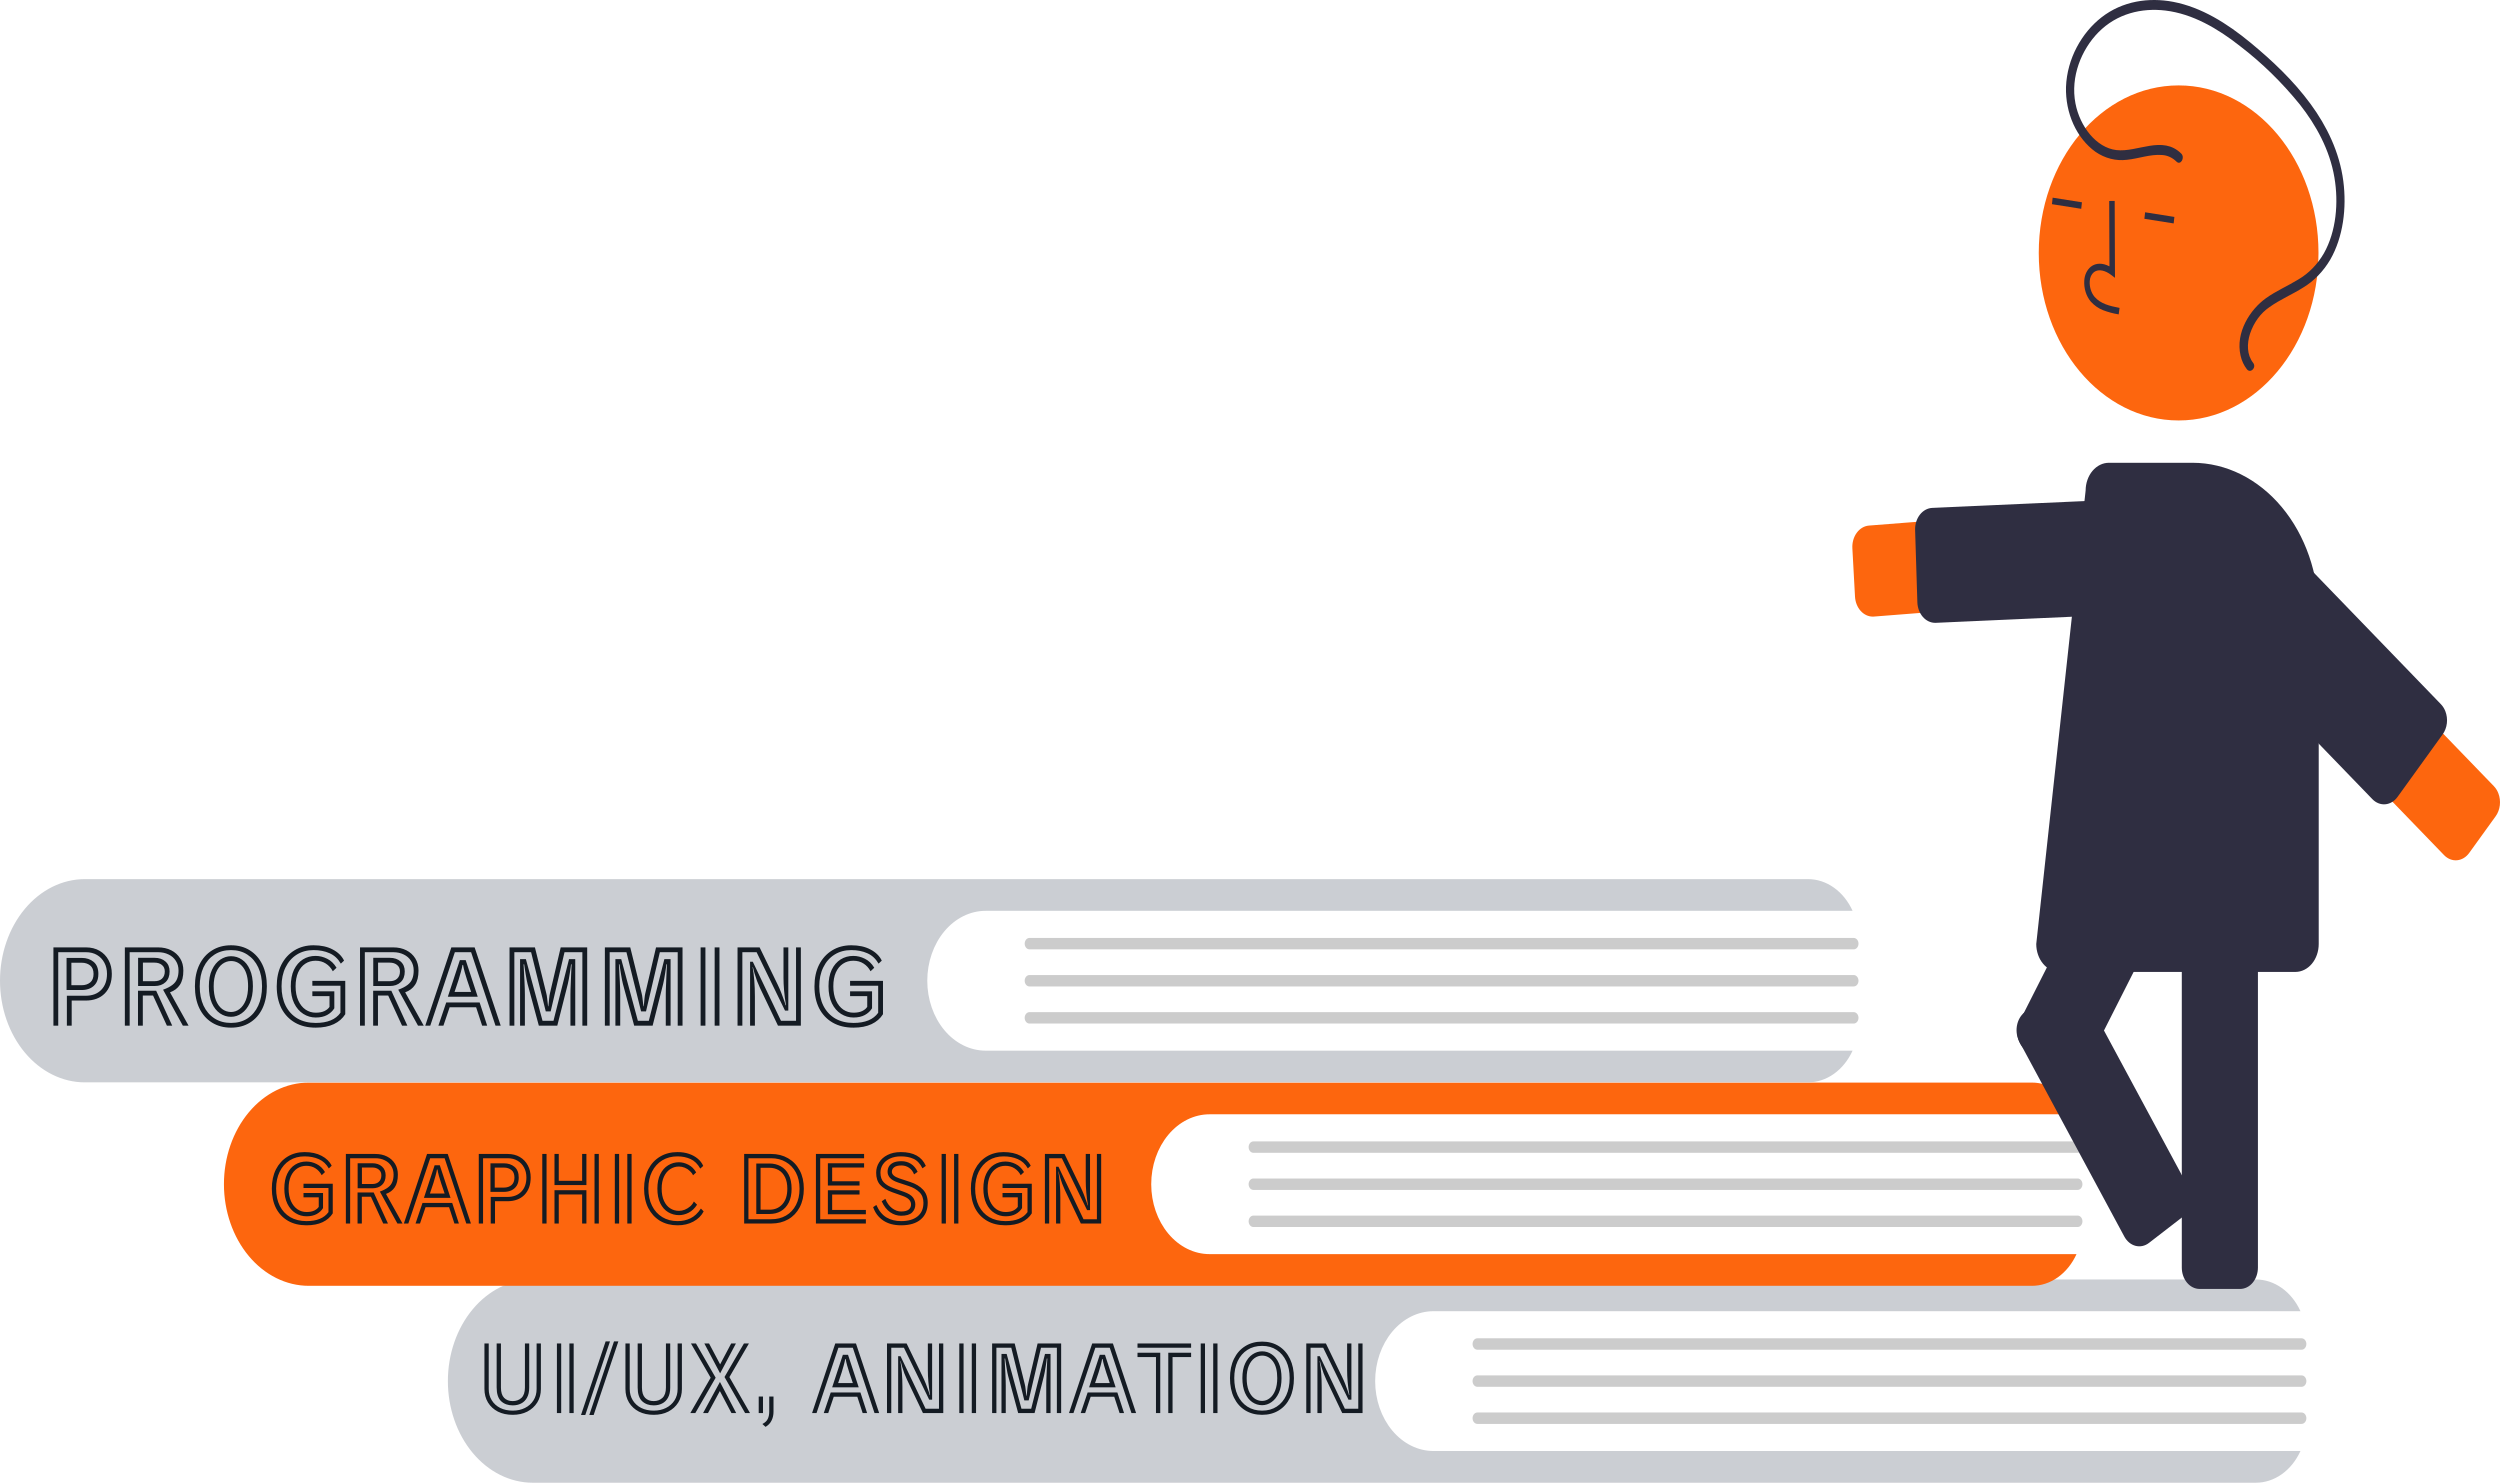 <svg width="897" height="532" viewBox="0 0 897 532" fill="none" xmlns="http://www.w3.org/2000/svg">
<g clip-path="url(#clip0_42_4)">
<path d="M514.336 520.623C508.784 520.619 503.461 517.974 499.536 513.27C495.612 508.566 493.408 502.189 493.408 495.539C493.408 488.889 495.612 482.511 499.536 477.808C503.461 473.104 508.784 470.459 514.336 470.455H825.407C823.842 467.014 821.533 464.142 818.721 462.14C815.91 460.138 812.7 459.081 809.429 459.078H191.103C183.036 459.089 175.302 462.935 169.601 469.772C163.901 476.608 160.699 485.876 160.7 495.539C160.704 505.2 163.907 514.464 169.607 521.299C175.307 528.135 183.037 531.983 191.103 532H809.429C812.7 531.997 815.91 530.939 818.721 528.937C821.533 526.935 823.842 524.063 825.407 520.623L514.336 520.623Z" fill="#CBCED3"/>
<path d="M825.82 484.277H530.063C529.611 484.275 529.177 484.059 528.857 483.675C528.538 483.291 528.358 482.771 528.358 482.229C528.358 481.687 528.538 481.166 528.857 480.783C529.177 480.399 529.611 480.182 530.063 480.181H825.82C826.272 480.182 826.706 480.399 827.026 480.783C827.346 481.166 827.525 481.687 827.525 482.229C827.525 482.771 827.346 483.291 827.026 483.675C826.706 484.059 826.272 484.275 825.82 484.277Z" fill="#CCCCCC"/>
<path d="M825.82 497.587H530.063C529.61 497.587 529.175 497.371 528.855 496.987C528.534 496.603 528.354 496.082 528.354 495.539C528.354 494.996 528.534 494.475 528.855 494.091C529.175 493.707 529.61 493.491 530.063 493.491H825.82C826.273 493.491 826.708 493.707 827.029 494.091C827.349 494.475 827.529 494.996 827.529 495.539C827.529 496.082 827.349 496.603 827.029 496.987C826.708 497.371 826.273 497.587 825.82 497.587Z" fill="#CCCCCC"/>
<path d="M825.82 510.897H530.063C529.611 510.895 529.177 510.679 528.857 510.295C528.538 509.911 528.358 509.391 528.358 508.849C528.358 508.307 528.538 507.787 528.857 507.403C529.177 507.019 529.611 506.803 530.063 506.801H825.82C826.272 506.803 826.706 507.019 827.026 507.403C827.346 507.787 827.525 508.307 827.525 508.849C827.525 509.391 827.346 509.911 827.026 510.295C826.706 510.679 826.272 510.895 825.82 510.897Z" fill="#CCCCCC"/>
<path d="M433.985 449.978C428.434 449.973 423.11 447.328 419.186 442.624C415.262 437.921 413.057 431.543 413.057 424.893C413.057 418.243 415.262 411.866 419.186 407.162C423.11 402.458 428.434 399.814 433.985 399.809H745.056C743.492 396.369 741.183 393.497 738.371 391.495C735.56 389.493 732.35 388.435 729.08 388.432H110.753C102.686 388.443 94.952 392.289 89.251 399.126C83.551 405.963 80.349 415.231 80.35 424.893C80.354 434.554 83.557 443.818 89.257 450.654C94.957 457.489 102.687 461.337 110.753 461.354H729.08C732.35 461.351 735.56 460.293 738.371 458.291C741.183 456.29 743.492 453.418 745.056 449.977L433.985 449.978Z" fill="#FD660E"/>
<path d="M745.47 413.631H449.713C449.261 413.63 448.827 413.413 448.507 413.029C448.188 412.646 448.008 412.126 448.008 411.583C448.008 411.041 448.188 410.521 448.507 410.137C448.827 409.753 449.261 409.537 449.713 409.536H745.47C745.923 409.536 746.358 409.751 746.679 410.135C746.999 410.519 747.179 411.04 747.179 411.583C747.179 412.126 746.999 412.647 746.679 413.031C746.358 413.415 745.923 413.631 745.47 413.631Z" fill="#CCCCCC"/>
<path d="M745.47 426.941H449.713C449.26 426.941 448.825 426.725 448.505 426.341C448.184 425.957 448.004 425.436 448.004 424.893C448.004 424.35 448.184 423.829 448.505 423.445C448.825 423.061 449.26 422.846 449.713 422.846H745.47C745.923 422.846 746.358 423.061 746.678 423.445C746.999 423.829 747.179 424.35 747.179 424.893C747.179 425.436 746.999 425.957 746.678 426.341C746.358 426.725 745.923 426.941 745.47 426.941Z" fill="#CCCCCC"/>
<path d="M745.47 440.251H449.713C449.261 440.25 448.827 440.033 448.507 439.65C448.188 439.266 448.008 438.746 448.008 438.203C448.008 437.661 448.188 437.141 448.507 436.757C448.827 436.373 449.261 436.157 449.713 436.156H745.47C745.695 436.155 745.917 436.207 746.125 436.31C746.333 436.413 746.522 436.563 746.681 436.754C746.84 436.944 746.967 437.17 747.053 437.419C747.139 437.667 747.183 437.934 747.183 438.203C747.183 438.473 747.139 438.739 747.053 438.988C746.967 439.237 746.84 439.463 746.681 439.653C746.522 439.843 746.333 439.994 746.125 440.097C745.917 440.199 745.695 440.252 745.47 440.251Z" fill="#CCCCCC"/>
<path d="M353.636 376.975C348.084 376.97 342.761 374.325 338.836 369.622C334.912 364.918 332.708 358.54 332.708 351.891C332.708 345.241 334.912 338.863 338.836 334.159C342.761 329.456 348.084 326.811 353.636 326.806H664.707C663.142 323.366 660.833 320.494 658.021 318.492C655.21 316.49 652 315.432 648.73 315.429H30.403C22.335 315.44 14.602 319.287 8.901 326.123C3.201 332.96 -0.001 342.228 2.36035e-07 351.89C0.004 361.551 3.207 370.815 8.907 377.651C14.607 384.486 22.337 388.335 30.403 388.352H648.73C652 388.349 655.21 387.291 658.021 385.289C660.833 383.287 663.142 380.415 664.707 376.975L353.636 376.975Z" fill="#CBCED3"/>
<path d="M108.896 426.264V424.728H119.392V435.352C118.539 436.717 117.323 437.773 115.744 438.52C114.165 439.267 112.245 439.64 109.984 439.64C107.424 439.64 105.216 439.107 103.36 438.04C101.504 436.973 100.064 435.459 99.04 433.496C98.037 431.512 97.536 429.165 97.536 426.456C97.536 423.832 98.027 421.539 99.008 419.576C100.011 417.613 101.397 416.088 103.168 415C104.939 413.912 106.976 413.368 109.28 413.368C111.691 413.368 113.728 413.816 115.392 414.712C117.077 415.587 118.283 416.771 119.008 418.264L117.984 419.224C117.067 417.645 115.861 416.536 114.368 415.896C112.875 415.235 111.179 414.904 109.28 414.904C107.253 414.904 105.472 415.384 103.936 416.344C102.4 417.304 101.205 418.659 100.352 420.408C99.499 422.136 99.072 424.152 99.072 426.456C99.072 428.845 99.509 430.915 100.384 432.664C101.28 434.413 102.539 435.768 104.16 436.728C105.803 437.667 107.744 438.136 109.984 438.136C113.696 438.136 116.32 437.059 117.856 434.904V426.264H108.896ZM108.896 429.592V428.056H115.904V433.464C115.349 434.36 114.581 435.075 113.6 435.608C112.619 436.141 111.413 436.408 109.984 436.408C108.555 436.408 107.232 436.024 106.016 435.256C104.8 434.488 103.829 433.368 103.104 431.896C102.379 430.403 102.016 428.589 102.016 426.456C102.016 424.365 102.357 422.605 103.04 421.176C103.744 419.725 104.693 418.627 105.888 417.88C107.083 417.133 108.427 416.76 109.92 416.76C111.179 416.76 112.405 417.059 113.6 417.656C114.795 418.232 115.797 419.192 116.608 420.536L115.424 421.656C114.869 420.611 114.123 419.789 113.184 419.192C112.267 418.595 111.179 418.296 109.92 418.296C108.683 418.296 107.584 418.616 106.624 419.256C105.664 419.896 104.907 420.824 104.352 422.04C103.819 423.256 103.552 424.728 103.552 426.456C103.552 428.227 103.84 429.741 104.416 431C104.992 432.259 105.76 433.219 106.72 433.88C107.701 434.541 108.789 434.872 109.984 434.872C111.072 434.872 111.989 434.701 112.736 434.36C113.483 433.997 114.027 433.549 114.368 433.016V429.592H108.896ZM136.289 427.544C137.569 427.075 138.561 426.563 139.265 426.008C139.991 425.453 140.492 424.803 140.769 424.056C141.068 423.309 141.217 422.435 141.217 421.432C141.217 420.237 140.929 419.203 140.353 418.328C139.799 417.453 139.031 416.781 138.049 416.312C137.068 415.821 135.937 415.576 134.657 415.576H125.633V439H124.097V414.04H134.657C136.257 414.04 137.665 414.349 138.881 414.968C140.097 415.587 141.047 416.451 141.729 417.56C142.412 418.648 142.753 419.939 142.753 421.432C142.753 423.373 142.38 424.899 141.633 426.008C140.908 427.096 139.863 427.885 138.497 428.376L144.417 439H142.593L136.289 427.544ZM128.321 417.368H133.569C135.02 417.368 136.183 417.763 137.057 418.552C137.932 419.32 138.369 420.376 138.369 421.72C138.369 423.192 137.932 424.333 137.057 425.144C136.204 425.955 135.052 426.36 133.601 426.36H128.321V417.368ZM133.601 424.824C134.583 424.824 135.361 424.557 135.937 424.024C136.535 423.469 136.833 422.701 136.833 421.72C136.833 420.824 136.524 420.131 135.905 419.64C135.308 419.149 134.529 418.904 133.569 418.904H129.857V424.824H133.601ZM133.089 429.4H129.825V439H128.289V427.864H134.081L139.201 439H137.505L133.089 429.4ZM159.53 415.576H154.346L146.506 439H144.906L153.226 414.04H160.65L168.97 439H167.306L159.53 415.576ZM155.946 418.104H157.802L161.642 429.784H152.106L155.946 418.104ZM159.53 428.248C159.424 427.907 159.253 427.395 159.018 426.712C158.784 426.029 158.528 425.272 158.25 424.44C157.973 423.587 157.717 422.744 157.482 421.912C157.248 421.059 157.077 420.301 156.97 419.64H156.778C156.672 420.28 156.501 421.027 156.266 421.88C156.053 422.712 155.808 423.555 155.53 424.408C155.253 425.24 154.997 426.008 154.762 426.712C154.528 427.395 154.357 427.907 154.25 428.248H159.53ZM161.13 433.144H152.682L150.698 439H149.098L151.594 431.608H162.25L164.65 439H163.05L161.13 433.144ZM176.073 429.464H182.025C184.158 429.464 185.833 428.835 187.049 427.576C188.265 426.317 188.873 424.621 188.873 422.488C188.873 421.144 188.595 419.96 188.041 418.936C187.486 417.891 186.707 417.069 185.705 416.472C184.702 415.875 183.507 415.576 182.121 415.576H173.321V439H171.785V414.04H182.121C183.806 414.04 185.267 414.403 186.505 415.128C187.742 415.853 188.702 416.856 189.385 418.136C190.067 419.395 190.409 420.845 190.409 422.488C190.409 425.112 189.662 427.192 188.169 428.728C186.675 430.243 184.627 431 182.025 431H177.609V439H176.073V429.464ZM175.977 417.4H180.809C182.323 417.4 183.582 417.816 184.585 418.648C185.609 419.48 186.121 420.771 186.121 422.52C186.121 423.672 185.886 424.632 185.417 425.4C184.947 426.147 184.307 426.712 183.497 427.096C182.707 427.459 181.822 427.64 180.841 427.64H175.977V417.4ZM180.841 426.104C181.886 426.104 182.771 425.816 183.497 425.24C184.222 424.643 184.585 423.736 184.585 422.52C184.585 421.283 184.222 420.376 183.497 419.8C182.771 419.224 181.875 418.936 180.809 418.936H177.513V426.104H180.841ZM198.95 414.04H200.486V423.672H208.87V414.04H210.406V425.208H198.95V414.04ZM213.318 414.04H214.854V439H213.318V414.04ZM194.566 414.04H196.102V439H194.566V414.04ZM208.87 428.568H200.486V439H198.95V427.032H210.406V439H208.87V428.568ZM225.08 414.04H226.616V439H225.08V414.04ZM220.6 414.04H222.136V439H220.6V414.04ZM252.475 434.648C251.685 436.184 250.459 437.4 248.795 438.296C247.152 439.192 245.264 439.64 243.131 439.64C240.741 439.64 238.64 439.107 236.827 438.04C235.035 436.952 233.627 435.427 232.603 433.464C231.6 431.48 231.099 429.144 231.099 426.456C231.099 423.811 231.6 421.507 232.603 419.544C233.627 417.581 235.035 416.067 236.827 415C238.64 413.912 240.731 413.368 243.099 413.368C244.613 413.368 245.989 413.581 247.227 414.008C248.464 414.435 249.52 415.021 250.395 415.768C251.269 416.515 251.909 417.368 252.315 418.328L251.259 419.288C250.341 417.645 249.179 416.504 247.771 415.864C246.363 415.224 244.805 414.904 243.099 414.904C241.008 414.904 239.173 415.384 237.595 416.344C236.037 417.304 234.821 418.648 233.947 420.376C233.072 422.104 232.635 424.131 232.635 426.456C232.635 428.824 233.072 430.883 233.947 432.632C234.821 434.381 236.048 435.736 237.627 436.696C239.205 437.656 241.04 438.136 243.131 438.136C244.795 438.136 246.32 437.805 247.707 437.144C249.115 436.483 250.373 435.309 251.483 433.624L252.475 434.648ZM250.107 432.248C249.275 433.528 248.283 434.477 247.131 435.096C245.979 435.693 244.816 435.992 243.643 435.992C242.235 435.992 240.933 435.64 239.739 434.936C238.565 434.232 237.627 433.176 236.923 431.768C236.219 430.36 235.867 428.589 235.867 426.456C235.867 424.408 236.219 422.68 236.923 421.272C237.627 419.864 238.565 418.808 239.739 418.104C240.912 417.379 242.203 417.016 243.611 417.016C244.741 417.016 245.872 417.315 247.003 417.912C248.133 418.488 249.061 419.405 249.787 420.664L248.667 421.688C248.411 421.112 248.016 420.589 247.483 420.12C246.971 419.629 246.373 419.245 245.691 418.968C245.008 418.691 244.315 418.552 243.611 418.552C242.459 418.552 241.413 418.861 240.475 419.48C239.536 420.099 238.789 420.995 238.235 422.168C237.68 423.341 237.403 424.771 237.403 426.456C237.403 428.205 237.68 429.677 238.235 430.872C238.789 432.067 239.536 432.963 240.475 433.56C241.413 434.157 242.469 434.456 243.643 434.456C244.347 434.456 245.04 434.317 245.722 434.04C246.427 433.741 247.067 433.347 247.642 432.856C248.219 432.344 248.656 431.757 248.955 431.096L250.107 432.248ZM267.004 414.04H276.668C278.95 414.04 280.977 414.552 282.748 415.576C284.518 416.579 285.905 418.019 286.908 419.896C287.91 421.752 288.412 423.96 288.412 426.52C288.412 429.101 287.91 431.331 286.908 433.208C285.926 435.064 284.561 436.493 282.812 437.496C281.062 438.499 279.036 439 276.732 439H267.004V414.04ZM276.732 437.464C278.737 437.464 280.497 437.027 282.012 436.152C283.548 435.256 284.742 433.987 285.596 432.344C286.449 430.701 286.876 428.76 286.876 426.52C286.876 424.28 286.438 422.339 285.564 420.696C284.689 419.053 283.484 417.795 281.948 416.92C280.433 416.024 278.673 415.576 276.668 415.576H268.54V437.464H276.732ZM271.356 417.464H276.06C277.574 417.464 278.929 417.795 280.124 418.456C281.318 419.117 282.268 420.12 282.972 421.464C283.676 422.808 284.028 424.493 284.028 426.52C284.028 428.483 283.686 430.136 283.003 431.48C282.321 432.824 281.382 433.848 280.188 434.552C279.014 435.235 277.66 435.576 276.124 435.576H271.356V417.464ZM276.124 434.04C278.001 434.04 279.526 433.389 280.7 432.088C281.894 430.787 282.492 428.931 282.492 426.52C282.492 424.856 282.214 423.469 281.66 422.36C281.105 421.229 280.337 420.387 279.356 419.832C278.396 419.277 277.297 419 276.06 419H272.892V434.04H276.124ZM292.754 414.04H310.034V415.576H294.29V437.464H310.674V439H292.754V414.04ZM297.042 417.368H310.034V418.904H298.578V423.832H308.402V425.368H297.042V417.368ZM297.042 427.064H308.402V428.6H298.578V434.136H310.674V435.672H297.042V427.064ZM320.128 427.768C318.229 427.085 316.789 426.211 315.808 425.144C314.848 424.077 314.368 422.616 314.368 420.76C314.368 419.416 314.72 418.189 315.424 417.08C316.128 415.949 317.141 415.053 318.464 414.392C319.787 413.709 321.376 413.368 323.232 413.368C327.776 413.368 330.763 415.021 332.192 418.328L330.976 419.192C330.123 417.485 329.045 416.344 327.744 415.768C326.464 415.192 324.96 414.904 323.232 414.904C321.717 414.904 320.405 415.171 319.296 415.704C318.208 416.216 317.365 416.92 316.768 417.816C316.192 418.691 315.904 419.672 315.904 420.76C315.904 422.253 316.309 423.416 317.12 424.248C317.931 425.08 319.104 425.773 320.64 426.328L324.256 427.608C325.877 428.184 326.976 428.856 327.552 429.624C328.128 430.371 328.416 431.224 328.416 432.184C328.416 433.336 328.021 434.296 327.232 435.064C326.443 435.832 325.131 436.216 323.296 436.216C321.952 436.216 320.661 435.8 319.424 434.968C318.187 434.115 317.163 432.803 316.352 431.032L317.664 430.136C318.219 431.565 319.019 432.685 320.064 433.496C321.109 434.285 322.187 434.68 323.296 434.68C324.533 434.68 325.44 434.456 326.016 434.008C326.592 433.56 326.88 432.952 326.88 432.184C326.88 431.501 326.645 430.915 326.176 430.424C325.707 429.912 324.896 429.453 323.744 429.048L320.128 427.768ZM322.208 424.28C320.821 423.811 319.851 423.245 319.296 422.584C318.741 421.923 318.464 421.208 318.464 420.44C318.464 419.779 318.613 419.16 318.912 418.584C319.232 418.008 319.755 417.539 320.48 417.176C321.227 416.813 322.219 416.632 323.456 416.632C324.715 416.632 325.845 416.952 326.848 417.592C327.851 418.232 328.651 419.181 329.248 420.44L327.968 421.368C327.584 420.344 326.987 419.555 326.176 419C325.365 418.445 324.459 418.168 323.456 418.168C322.219 418.168 321.333 418.392 320.8 418.84C320.267 419.267 320 419.8 320 420.44C320 421.421 320.896 422.211 322.688 422.808L326.656 424.12C328.555 424.739 330.059 425.645 331.168 426.84C332.299 428.035 332.864 429.603 332.864 431.544C332.864 434.125 332.032 436.12 330.368 437.528C328.725 438.936 326.379 439.64 323.328 439.64C320.747 439.64 318.603 439.064 316.896 437.912C315.189 436.76 313.984 435.16 313.28 433.112L314.432 432.344C315.371 434.456 316.587 435.949 318.08 436.824C319.573 437.699 321.323 438.136 323.328 438.136C325.867 438.136 327.829 437.571 329.216 436.44C330.624 435.309 331.328 433.677 331.328 431.544C331.328 429.965 330.848 428.707 329.888 427.768C328.949 426.829 327.712 426.104 326.176 425.592L322.208 424.28ZM342.33 414.04H343.866V439H342.33V414.04ZM337.85 414.04H339.386V439H337.85V414.04ZM359.709 426.264V424.728H370.205V435.352C369.351 436.717 368.135 437.773 366.557 438.52C364.978 439.267 363.058 439.64 360.797 439.64C358.237 439.64 356.029 439.107 354.173 438.04C352.317 436.973 350.877 435.459 349.853 433.496C348.85 431.512 348.349 429.165 348.349 426.456C348.349 423.832 348.839 421.539 349.821 419.576C350.823 417.613 352.21 416.088 353.981 415C355.751 413.912 357.789 413.368 360.093 413.368C362.503 413.368 364.541 413.816 366.205 414.712C367.89 415.587 369.095 416.771 369.821 418.264L368.797 419.224C367.879 417.645 366.674 416.536 365.181 415.896C363.687 415.235 361.991 414.904 360.093 414.904C358.066 414.904 356.285 415.384 354.749 416.344C353.213 417.304 352.018 418.659 351.165 420.408C350.311 422.136 349.885 424.152 349.885 426.456C349.885 428.845 350.322 430.915 351.197 432.664C352.093 434.413 353.351 435.768 354.973 436.728C356.615 437.667 358.557 438.136 360.797 438.136C364.509 438.136 367.133 437.059 368.669 434.904V426.264H359.709ZM359.709 429.592V428.056H366.717V433.464C366.162 434.36 365.394 435.075 364.413 435.608C363.431 436.141 362.226 436.408 360.797 436.408C359.367 436.408 358.045 436.024 356.829 435.256C355.613 434.488 354.642 433.368 353.917 431.896C353.191 430.403 352.829 428.589 352.829 426.456C352.829 424.365 353.17 422.605 353.853 421.176C354.557 419.725 355.506 418.627 356.701 417.88C357.895 417.133 359.239 416.76 360.733 416.76C361.991 416.76 363.218 417.059 364.413 417.656C365.607 418.232 366.61 419.192 367.421 420.536L366.237 421.656C365.682 420.611 364.935 419.789 363.997 419.192C363.079 418.595 361.991 418.296 360.733 418.296C359.495 418.296 358.397 418.616 357.437 419.256C356.477 419.896 355.719 420.824 355.165 422.04C354.631 423.256 354.365 424.728 354.365 426.456C354.365 428.227 354.653 429.741 355.229 431C355.805 432.259 356.573 433.219 357.533 433.88C358.514 434.541 359.602 434.872 360.797 434.872C361.885 434.872 362.802 434.701 363.549 434.36C364.295 433.997 364.839 433.549 365.181 433.016V429.592H359.709ZM382.11 427.064C381.768 426.339 381.438 425.56 381.118 424.728C380.819 423.875 380.552 423.064 380.318 422.296C380.104 421.507 379.934 420.856 379.806 420.344H379.71C379.944 421.581 380.126 423.011 380.254 424.632C380.382 426.232 380.446 427.949 380.446 429.784V439H378.91V418.616H379.774L388.766 437.464H393.566V414.04H395.102V439H387.806L382.11 427.064ZM380.99 415.576H376.446V439H374.91V414.04H381.95L387.678 425.848C388.104 426.723 388.499 427.619 388.862 428.536C389.224 429.432 389.523 430.243 389.758 430.968C390.014 431.672 390.163 432.173 390.206 432.472H390.366C390.088 430.893 389.886 429.347 389.758 427.832C389.63 426.317 389.566 424.941 389.566 423.704V414.04H391.102V434.2H390.046L380.99 415.576Z" fill="#141B23"/>
<path d="M189.88 482.04V497.848C189.88 499.341 189.613 500.557 189.08 501.496C188.568 502.435 187.864 503.128 186.968 503.576C186.093 504.024 185.091 504.248 183.96 504.248C182.253 504.248 180.867 503.747 179.8 502.744C178.733 501.72 178.2 500.088 178.2 497.848V482.04H179.736V497.848C179.736 499.533 180.12 500.771 180.888 501.56C181.656 502.328 182.68 502.712 183.96 502.712C185.219 502.712 186.264 502.328 187.096 501.56C187.928 500.771 188.344 499.533 188.344 497.848V482.04H189.88ZM194.072 482.04V498.36C194.072 500.216 193.635 501.837 192.76 503.224C191.885 504.611 190.691 505.699 189.176 506.488C187.661 507.256 185.923 507.64 183.96 507.64C181.955 507.64 180.184 507.256 178.648 506.488C177.133 505.699 175.949 504.611 175.096 503.224C174.243 501.816 173.816 500.195 173.816 498.36V482.04H175.352V498.36C175.352 499.896 175.715 501.251 176.44 502.424C177.165 503.597 178.179 504.515 179.48 505.176C180.781 505.816 182.275 506.136 183.96 506.136C185.603 506.136 187.064 505.816 188.344 505.176C189.645 504.536 190.669 503.629 191.416 502.456C192.163 501.283 192.536 499.917 192.536 498.36V482.04H194.072ZM204.299 482.04H205.835V507H204.299V482.04ZM199.819 482.04H201.355V507H199.819V482.04ZM220.301 481.304H221.869L213.005 507.704H211.437L220.301 481.304ZM217.293 481.304H218.861L209.997 507.704H208.461L217.293 481.304ZM240.474 482.04V497.848C240.474 499.341 240.207 500.557 239.674 501.496C239.162 502.435 238.458 503.128 237.562 503.576C236.687 504.024 235.684 504.248 234.554 504.248C232.847 504.248 231.46 503.747 230.394 502.744C229.327 501.72 228.794 500.088 228.794 497.848V482.04H230.33V497.848C230.33 499.533 230.714 500.771 231.482 501.56C232.25 502.328 233.274 502.712 234.554 502.712C235.812 502.712 236.858 502.328 237.69 501.56C238.522 500.771 238.938 499.533 238.938 497.848V482.04H240.474ZM244.666 482.04V498.36C244.666 500.216 244.228 501.837 243.354 503.224C242.479 504.611 241.284 505.699 239.77 506.488C238.255 507.256 236.516 507.64 234.554 507.64C232.548 507.64 230.778 507.256 229.242 506.488C227.727 505.699 226.543 504.611 225.69 503.224C224.836 501.816 224.41 500.195 224.41 498.36V482.04H225.946V498.36C225.946 499.896 226.308 501.251 227.034 502.424C227.759 503.597 228.772 504.515 230.074 505.176C231.375 505.816 232.868 506.136 234.554 506.136C236.196 506.136 237.658 505.816 238.938 505.176C240.239 504.536 241.263 503.629 242.01 502.456C242.756 501.283 243.13 499.917 243.13 498.36V482.04H244.666ZM254.413 482.04L258.381 489.528L262.349 482.04H264.045L258.381 492.76L252.717 482.04H254.413ZM259.949 494.072L266.925 482.04H268.717L261.709 494.104L269.101 507H267.341L259.949 494.072ZM254.989 494.328L247.917 482.04H249.709L256.781 494.328L249.485 507H247.693L254.989 494.328ZM258.285 499.096L254.029 507H252.269L258.317 495.832L264.141 507H262.445L258.285 499.096ZM272.225 501.08H273.761V507H272.225V501.08ZM273.536 510.936C274.518 510.424 275.169 509.805 275.489 509.08C275.83 508.355 276.001 507.501 276.001 506.52V501.08H277.536V506.52C277.536 507.672 277.313 508.707 276.865 509.624C276.438 510.563 275.713 511.341 274.689 511.96L273.536 510.936ZM305.999 483.576H300.815L292.975 507H291.375L299.695 482.04H307.119L315.439 507H313.775L305.999 483.576ZM302.415 486.104H304.271L308.111 497.784H298.575L302.415 486.104ZM305.999 496.248C305.892 495.907 305.722 495.395 305.487 494.712C305.252 494.029 304.996 493.272 304.719 492.44C304.442 491.587 304.186 490.744 303.951 489.912C303.716 489.059 303.546 488.301 303.439 487.64H303.247C303.14 488.28 302.97 489.027 302.735 489.88C302.522 490.712 302.276 491.555 301.999 492.408C301.722 493.24 301.466 494.008 301.231 494.712C300.996 495.395 300.826 495.907 300.719 496.248H305.999ZM307.599 501.144H299.151L297.167 507H295.567L298.063 499.608H308.719L311.119 507H309.519L307.599 501.144ZM325.454 495.064C325.112 494.339 324.782 493.56 324.462 492.728C324.163 491.875 323.896 491.064 323.661 490.296C323.448 489.507 323.278 488.856 323.15 488.344H323.054C323.288 489.581 323.47 491.011 323.598 492.632C323.726 494.232 323.79 495.949 323.79 497.784V507H322.254V486.616H323.118L332.11 505.464H336.91V482.04H338.446V507H331.15L325.454 495.064ZM324.334 483.576H319.79V507H318.254V482.04H325.294L331.022 493.848C331.448 494.723 331.843 495.619 332.206 496.536C332.568 497.432 332.867 498.243 333.102 498.968C333.358 499.672 333.507 500.173 333.55 500.472H333.71C333.432 498.893 333.23 497.347 333.102 495.832C332.974 494.317 332.91 492.941 332.91 491.704V482.04H334.446V502.2H333.39L324.334 483.576ZM348.674 482.04H350.21V507H348.674V482.04ZM344.194 482.04H345.73V507H344.194V482.04ZM379.204 483.576H373.508L369.092 502.456H367.524L362.852 483.576H357.508V507H355.972V482.04H364.068L367.684 496.632C367.812 497.101 367.908 497.656 367.972 498.296C368.058 498.936 368.122 499.501 368.164 499.992C368.207 500.483 368.239 500.76 368.26 500.824H368.356C368.378 500.76 368.41 500.483 368.452 499.992C368.495 499.48 368.548 498.915 368.612 498.296C368.676 497.656 368.762 497.112 368.868 496.664L372.292 482.04H380.74V507H379.204V483.576ZM375.396 497.08C375.396 496.632 375.407 496.045 375.428 495.32C375.45 494.573 375.482 493.795 375.524 492.984C375.567 492.152 375.599 491.352 375.62 490.584C375.663 489.795 375.695 489.123 375.716 488.568C375.759 487.992 375.78 487.619 375.78 487.448H375.588C375.588 487.64 375.546 487.992 375.46 488.504C375.396 488.995 375.311 489.571 375.204 490.232C375.119 490.872 375.012 491.512 374.884 492.152C374.778 492.771 374.671 493.283 374.564 493.688L371.204 507H365.316L361.732 493.72C361.647 493.421 361.551 492.995 361.444 492.44C361.338 491.864 361.231 491.256 361.124 490.616C361.018 489.955 360.922 489.347 360.836 488.792C360.751 488.216 360.687 487.768 360.644 487.448H360.452C360.474 487.64 360.495 488.013 360.516 488.568C360.559 489.123 360.591 489.784 360.612 490.552C360.655 491.299 360.698 492.088 360.74 492.92C360.783 493.752 360.815 494.541 360.836 495.288C360.858 496.035 360.868 496.664 360.868 497.176V507H359.332V485.784H361.188L366.5 505.464H369.988L374.948 485.784H376.932V507H375.396V497.08ZM398.187 483.576H393.003L385.163 507H383.562L391.883 482.04H399.307L407.627 507H405.963L398.187 483.576ZM394.603 486.104H396.459L400.299 497.784H390.763L394.603 486.104ZM398.187 496.248C398.08 495.907 397.909 495.395 397.675 494.712C397.44 494.029 397.184 493.272 396.907 492.44C396.629 491.587 396.373 490.744 396.139 489.912C395.904 489.059 395.733 488.301 395.627 487.64H395.435C395.328 488.28 395.157 489.027 394.923 489.88C394.709 490.712 394.464 491.555 394.187 492.408C393.909 493.24 393.653 494.008 393.419 494.712C393.184 495.395 393.013 495.907 392.907 496.248H398.187ZM399.787 501.144H391.339L389.355 507H387.755L390.251 499.608H400.907L403.307 507H401.707L399.787 501.144ZM408.137 482.04H427.369V483.576H408.137V482.04ZM419.177 485.368H427.369V486.904H420.713V507H419.177V485.368ZM414.761 486.904H408.137V485.368H416.297V507H414.761V486.904ZM435.299 482.04H436.835V507H435.299V482.04ZM430.819 482.04H432.355V507H430.819V482.04ZM452.837 507.64C450.533 507.64 448.517 507.107 446.789 506.04C445.061 504.973 443.717 503.459 442.757 501.496C441.797 499.512 441.317 497.165 441.317 494.456C441.317 491.811 441.797 489.507 442.757 487.544C443.717 485.581 445.061 484.067 446.789 483C448.517 481.912 450.533 481.368 452.837 481.368C455.141 481.368 457.147 481.912 458.853 483C460.581 484.088 461.915 485.613 462.853 487.576C463.792 489.539 464.261 491.832 464.261 494.456C464.261 497.165 463.792 499.512 462.853 501.496C461.915 503.459 460.581 504.973 458.853 506.04C457.147 507.107 455.141 507.64 452.837 507.64ZM452.837 506.136C454.864 506.136 456.613 505.656 458.085 504.696C459.557 503.736 460.699 502.381 461.509 500.632C462.32 498.883 462.725 496.824 462.725 494.456C462.725 492.152 462.32 490.136 461.509 488.408C460.699 486.68 459.557 485.336 458.085 484.376C456.613 483.395 454.864 482.904 452.837 482.904C450.811 482.904 449.051 483.384 447.557 484.344C446.064 485.304 444.901 486.648 444.069 488.376C443.259 490.104 442.853 492.131 442.853 494.456C442.853 496.824 443.259 498.883 444.069 500.632C444.901 502.381 446.064 503.736 447.557 504.696C449.051 505.656 450.811 506.136 452.837 506.136ZM452.837 504.184C451.557 504.184 450.373 503.811 449.285 503.064C448.219 502.317 447.365 501.229 446.725 499.8C446.085 498.349 445.765 496.568 445.765 494.456C445.765 492.323 446.107 490.552 446.789 489.144C447.472 487.715 448.347 486.648 449.413 485.944C450.501 485.219 451.643 484.856 452.837 484.856C454.117 484.856 455.28 485.219 456.325 485.944C457.392 486.648 458.235 487.715 458.853 489.144C459.493 490.552 459.813 492.323 459.813 494.456C459.813 496.568 459.483 498.349 458.821 499.8C458.16 501.229 457.296 502.317 456.229 503.064C455.184 503.811 454.053 504.184 452.837 504.184ZM452.837 502.648C453.84 502.648 454.747 502.328 455.557 501.688C456.389 501.048 457.051 500.12 457.541 498.904C458.032 497.667 458.277 496.184 458.277 494.456C458.277 491.853 457.765 489.859 456.741 488.472C455.717 487.085 454.416 486.392 452.837 486.392C451.856 486.392 450.939 486.701 450.085 487.32C449.253 487.939 448.581 488.845 448.069 490.04C447.557 491.235 447.301 492.707 447.301 494.456C447.301 496.184 447.536 497.667 448.005 498.904C448.496 500.12 449.157 501.048 449.989 501.688C450.843 502.328 451.792 502.648 452.837 502.648ZM475.891 495.064C475.55 494.339 475.219 493.56 474.899 492.728C474.6 491.875 474.334 491.064 474.099 490.296C473.886 489.507 473.715 488.856 473.587 488.344H473.491C473.726 489.581 473.907 491.011 474.035 492.632C474.163 494.232 474.227 495.949 474.227 497.784V507H472.691V486.616H473.555L482.547 505.464H487.347V482.04H488.883V507H481.587L475.891 495.064ZM474.771 483.576H470.227V507H468.691V482.04H475.731L481.459 493.848C481.886 494.723 482.28 495.619 482.643 496.536C483.006 497.432 483.304 498.243 483.539 498.968C483.795 499.672 483.944 500.173 483.987 500.472H484.147C483.87 498.893 483.667 497.347 483.539 495.832C483.411 494.317 483.347 492.941 483.347 491.704V482.04H484.883V502.2H483.827L474.771 483.576Z" fill="#141B23"/>
<path d="M23.992 357.272H30.688C33.088 357.272 34.972 356.564 36.34 355.148C37.708 353.732 38.392 351.824 38.392 349.424C38.392 347.912 38.08 346.58 37.456 345.428C36.832 344.252 35.956 343.328 34.828 342.656C33.7 341.984 32.356 341.648 30.796 341.648H20.896V368H19.168V339.92H30.796C32.692 339.92 34.336 340.328 35.728 341.144C37.12 341.96 38.2 343.088 38.968 344.528C39.736 345.944 40.12 347.576 40.12 349.424C40.12 352.376 39.28 354.716 37.6 356.444C35.92 358.148 33.616 359 30.688 359H25.72V368H23.992V357.272ZM23.884 343.7H29.32C31.024 343.7 32.44 344.168 33.568 345.104C34.72 346.04 35.296 347.492 35.296 349.46C35.296 350.756 35.032 351.836 34.504 352.7C33.976 353.54 33.256 354.176 32.344 354.608C31.456 355.016 30.46 355.22 29.356 355.22H23.884V343.7ZM29.356 353.492C30.532 353.492 31.528 353.168 32.344 352.52C33.16 351.848 33.568 350.828 33.568 349.46C33.568 348.068 33.16 347.048 32.344 346.4C31.528 345.752 30.52 345.428 29.32 345.428H25.612V353.492H29.356ZM58.513 355.112C59.953 354.584 61.069 354.008 61.861 353.384C62.677 352.76 63.241 352.028 63.553 351.188C63.889 350.348 64.057 349.364 64.057 348.236C64.057 346.892 63.733 345.728 63.085 344.744C62.461 343.76 61.597 343.004 60.493 342.476C59.389 341.924 58.117 341.648 56.677 341.648H46.525V368H44.797V339.92H56.677C58.477 339.92 60.061 340.268 61.429 340.964C62.797 341.66 63.865 342.632 64.633 343.88C65.401 345.104 65.785 346.556 65.785 348.236C65.785 350.42 65.365 352.136 64.525 353.384C63.709 354.608 62.533 355.496 60.997 356.048L67.657 368H65.605L58.513 355.112ZM49.549 343.664H55.453C57.085 343.664 58.393 344.108 59.377 344.996C60.361 345.86 60.853 347.048 60.853 348.56C60.853 350.216 60.361 351.5 59.377 352.412C58.417 353.324 57.121 353.78 55.489 353.78H49.549V343.664ZM55.489 352.052C56.593 352.052 57.469 351.752 58.117 351.152C58.789 350.528 59.125 349.664 59.125 348.56C59.125 347.552 58.777 346.772 58.081 346.22C57.409 345.668 56.533 345.392 55.453 345.392H51.277V352.052H55.489ZM54.913 357.2H51.241V368H49.513V355.472H56.029L61.789 368H59.881L54.913 357.2ZM82.895 368.72C80.303 368.72 78.035 368.12 76.091 366.92C74.147 365.72 72.635 364.016 71.555 361.808C70.475 359.576 69.935 356.936 69.935 353.888C69.935 350.912 70.475 348.32 71.555 346.112C72.635 343.904 74.147 342.2 76.091 341C78.035 339.776 80.303 339.164 82.895 339.164C85.487 339.164 87.743 339.776 89.663 341C91.607 342.224 93.107 343.94 94.163 346.148C95.219 348.356 95.747 350.936 95.747 353.888C95.747 356.936 95.219 359.576 94.163 361.808C93.107 364.016 91.607 365.72 89.663 366.92C87.743 368.12 85.487 368.72 82.895 368.72ZM82.895 367.028C85.175 367.028 87.143 366.488 88.799 365.408C90.455 364.328 91.739 362.804 92.651 360.836C93.563 358.868 94.019 356.552 94.019 353.888C94.019 351.296 93.563 349.028 92.651 347.084C91.739 345.14 90.455 343.628 88.799 342.548C87.143 341.444 85.175 340.892 82.895 340.892C80.615 340.892 78.635 341.432 76.955 342.512C75.275 343.592 73.967 345.104 73.031 347.048C72.119 348.992 71.663 351.272 71.663 353.888C71.663 356.552 72.119 358.868 73.031 360.836C73.967 362.804 75.275 364.328 76.955 365.408C78.635 366.488 80.615 367.028 82.895 367.028ZM82.895 364.832C81.455 364.832 80.123 364.412 78.899 363.572C77.699 362.732 76.739 361.508 76.019 359.9C75.299 358.268 74.939 356.264 74.939 353.888C74.939 351.488 75.323 349.496 76.091 347.912C76.859 346.304 77.843 345.104 79.043 344.312C80.267 343.496 81.551 343.088 82.895 343.088C84.335 343.088 85.643 343.496 86.819 344.312C88.019 345.104 88.967 346.304 89.663 347.912C90.383 349.496 90.743 351.488 90.743 353.888C90.743 356.264 90.371 358.268 89.627 359.9C88.883 361.508 87.911 362.732 86.711 363.572C85.535 364.412 84.263 364.832 82.895 364.832ZM82.895 363.104C84.023 363.104 85.043 362.744 85.955 362.024C86.891 361.304 87.635 360.26 88.187 358.892C88.739 357.5 89.015 355.832 89.015 353.888C89.015 350.96 88.439 348.716 87.287 347.156C86.135 345.596 84.671 344.816 82.895 344.816C81.791 344.816 80.759 345.164 79.799 345.86C78.863 346.556 78.107 347.576 77.531 348.92C76.955 350.264 76.667 351.92 76.667 353.888C76.667 355.832 76.931 357.5 77.459 358.892C78.011 360.26 78.755 361.304 79.691 362.024C80.651 362.744 81.719 363.104 82.895 363.104ZM112.071 353.672V351.944H123.879V363.896C122.919 365.432 121.551 366.62 119.775 367.46C117.999 368.3 115.839 368.72 113.295 368.72C110.415 368.72 107.931 368.12 105.843 366.92C103.755 365.72 102.135 364.016 100.983 361.808C99.855 359.576 99.29 356.936 99.29 353.888C99.29 350.936 99.843 348.356 100.947 346.148C102.075 343.94 103.635 342.224 105.627 341C107.619 339.776 109.911 339.164 112.503 339.164C115.215 339.164 117.507 339.668 119.379 340.676C121.275 341.66 122.631 342.992 123.447 344.672L122.295 345.752C121.263 343.976 119.907 342.728 118.227 342.008C116.547 341.264 114.639 340.892 112.503 340.892C110.223 340.892 108.219 341.432 106.491 342.512C104.763 343.592 103.419 345.116 102.459 347.084C101.499 349.028 101.019 351.296 101.019 353.888C101.019 356.576 101.511 358.904 102.495 360.872C103.503 362.84 104.919 364.364 106.743 365.444C108.591 366.5 110.775 367.028 113.295 367.028C117.471 367.028 120.423 365.816 122.151 363.392V353.672H112.071ZM112.071 357.416V355.688H119.955V361.772C119.331 362.78 118.467 363.584 117.363 364.184C116.259 364.784 114.903 365.084 113.295 365.084C111.687 365.084 110.199 364.652 108.831 363.788C107.463 362.924 106.371 361.664 105.555 360.008C104.739 358.328 104.331 356.288 104.331 353.888C104.331 351.536 104.715 349.556 105.483 347.948C106.275 346.316 107.343 345.08 108.687 344.24C110.031 343.4 111.543 342.98 113.223 342.98C114.639 342.98 116.019 343.316 117.363 343.988C118.707 344.636 119.835 345.716 120.747 347.228L119.415 348.488C118.791 347.312 117.951 346.388 116.895 345.716C115.863 345.044 114.639 344.708 113.223 344.708C111.831 344.708 110.595 345.068 109.515 345.788C108.435 346.508 107.583 347.552 106.959 348.92C106.359 350.288 106.059 351.944 106.059 353.888C106.059 355.88 106.383 357.584 107.031 359C107.679 360.416 108.543 361.496 109.623 362.24C110.727 362.984 111.951 363.356 113.295 363.356C114.519 363.356 115.551 363.164 116.391 362.78C117.231 362.372 117.843 361.868 118.227 361.268V357.416H112.071ZM142.888 355.112C144.328 354.584 145.444 354.008 146.236 353.384C147.052 352.76 147.616 352.028 147.928 351.188C148.264 350.348 148.432 349.364 148.432 348.236C148.432 346.892 148.108 345.728 147.46 344.744C146.836 343.76 145.972 343.004 144.868 342.476C143.764 341.924 142.492 341.648 141.052 341.648H130.9V368H129.172V339.92H141.052C142.852 339.92 144.436 340.268 145.804 340.964C147.172 341.66 148.24 342.632 149.008 343.88C149.776 345.104 150.16 346.556 150.16 348.236C150.16 350.42 149.74 352.136 148.9 353.384C148.084 354.608 146.908 355.496 145.372 356.048L152.032 368H149.98L142.888 355.112ZM133.924 343.664H139.828C141.46 343.664 142.768 344.108 143.752 344.996C144.736 345.86 145.228 347.048 145.228 348.56C145.228 350.216 144.736 351.5 143.752 352.412C142.792 353.324 141.496 353.78 139.864 353.78H133.924V343.664ZM139.864 352.052C140.968 352.052 141.844 351.752 142.492 351.152C143.164 350.528 143.5 349.664 143.5 348.56C143.5 347.552 143.152 346.772 142.456 346.22C141.784 345.668 140.908 345.392 139.828 345.392H135.652V352.052H139.864ZM139.288 357.2H135.616V368H133.888V355.472H140.404L146.164 368H144.256L139.288 357.2ZM169.034 341.648H163.202L154.382 368H152.582L161.942 339.92H170.294L179.654 368H177.782L169.034 341.648ZM165.002 344.492H167.09L171.41 357.632H160.682L165.002 344.492ZM169.034 355.904C168.914 355.52 168.722 354.944 168.458 354.176C168.194 353.408 167.906 352.556 167.594 351.62C167.282 350.66 166.994 349.712 166.73 348.776C166.466 347.816 166.274 346.964 166.154 346.22H165.938C165.818 346.94 165.626 347.78 165.362 348.74C165.122 349.676 164.846 350.624 164.534 351.584C164.222 352.52 163.934 353.384 163.67 354.176C163.406 354.944 163.214 355.52 163.094 355.904H169.034ZM170.834 361.412H161.33L159.098 368H157.298L160.106 359.684H172.094L174.794 368H172.994L170.834 361.412ZM208.956 341.648H202.548L197.58 362.888H195.816L190.56 341.648H184.548V368H182.82V339.92H191.928L195.996 356.336C196.14 356.864 196.248 357.488 196.32 358.208C196.416 358.928 196.488 359.564 196.536 360.116C196.584 360.668 196.62 360.98 196.644 361.052H196.752C196.776 360.98 196.812 360.668 196.86 360.116C196.908 359.54 196.968 358.904 197.04 358.208C197.112 357.488 197.208 356.876 197.328 356.372L201.18 339.92H210.684V368H208.956V341.648ZM204.672 356.84C204.672 356.336 204.684 355.676 204.708 354.86C204.732 354.02 204.768 353.144 204.816 352.232C204.864 351.296 204.9 350.396 204.924 349.532C204.972 348.644 205.008 347.888 205.032 347.264C205.08 346.616 205.104 346.196 205.104 346.004H204.888C204.888 346.22 204.84 346.616 204.744 347.192C204.672 347.744 204.576 348.392 204.456 349.136C204.36 349.856 204.24 350.576 204.096 351.296C203.976 351.992 203.856 352.568 203.736 353.024L199.956 368H193.332L189.3 353.06C189.204 352.724 189.096 352.244 188.976 351.62C188.856 350.972 188.736 350.288 188.616 349.568C188.496 348.824 188.388 348.14 188.292 347.516C188.196 346.868 188.124 346.364 188.076 346.004H187.86C187.884 346.22 187.908 346.64 187.932 347.264C187.98 347.888 188.016 348.632 188.04 349.496C188.088 350.336 188.136 351.224 188.184 352.16C188.232 353.096 188.268 353.984 188.292 354.824C188.316 355.664 188.328 356.372 188.328 356.948V368H186.6V344.132H188.688L194.664 366.272H198.588L204.168 344.132H206.4V368H204.672V356.84ZM243.163 341.648H236.755L231.787 362.888H230.023L224.767 341.648H218.755V368H217.027V339.92H226.135L230.203 356.336C230.347 356.864 230.455 357.488 230.527 358.208C230.623 358.928 230.695 359.564 230.743 360.116C230.791 360.668 230.827 360.98 230.851 361.052H230.959C230.983 360.98 231.019 360.668 231.067 360.116C231.115 359.54 231.175 358.904 231.247 358.208C231.319 357.488 231.415 356.876 231.535 356.372L235.387 339.92H244.891V368H243.163V341.648ZM238.879 356.84C238.879 356.336 238.891 355.676 238.915 354.86C238.939 354.02 238.975 353.144 239.023 352.232C239.071 351.296 239.107 350.396 239.131 349.532C239.179 348.644 239.215 347.888 239.239 347.264C239.287 346.616 239.311 346.196 239.311 346.004H239.095C239.095 346.22 239.047 346.616 238.951 347.192C238.879 347.744 238.783 348.392 238.663 349.136C238.567 349.856 238.447 350.576 238.303 351.296C238.183 351.992 238.063 352.568 237.943 353.024L234.163 368H227.539L223.507 353.06C223.411 352.724 223.303 352.244 223.183 351.62C223.063 350.972 222.943 350.288 222.823 349.568C222.703 348.824 222.595 348.14 222.499 347.516C222.403 346.868 222.331 346.364 222.283 346.004H222.067C222.091 346.22 222.115 346.64 222.139 347.264C222.187 347.888 222.223 348.632 222.247 349.496C222.295 350.336 222.343 351.224 222.391 352.16C222.439 353.096 222.475 353.984 222.499 354.824C222.523 355.664 222.535 356.372 222.535 356.948V368H220.807V344.132H222.895L228.871 366.272H232.795L238.375 344.132H240.607V368H238.879V356.84ZM256.418 339.92H258.146V368H256.418V339.92ZM251.378 339.92H253.106V368H251.378V339.92ZM272.729 354.572C272.345 353.756 271.973 352.88 271.613 351.944C271.277 350.984 270.977 350.072 270.713 349.208C270.473 348.32 270.281 347.588 270.137 347.012H270.029C270.293 348.404 270.497 350.012 270.641 351.836C270.785 353.636 270.857 355.568 270.857 357.632V368H269.129V345.068H270.101L280.217 366.272H285.617V339.92H287.345V368H279.137L272.729 354.572ZM271.469 341.648H266.357V368H264.629V339.92H272.549L278.993 353.204C279.473 354.188 279.917 355.196 280.325 356.228C280.733 357.236 281.069 358.148 281.333 358.964C281.621 359.756 281.789 360.32 281.837 360.656H282.017C281.705 358.88 281.477 357.14 281.333 355.436C281.189 353.732 281.117 352.184 281.117 350.792V339.92H282.845V362.6H281.657L271.469 341.648ZM305.008 353.672V351.944H316.816V363.896C315.856 365.432 314.488 366.62 312.712 367.46C310.936 368.3 308.776 368.72 306.232 368.72C303.352 368.72 300.868 368.12 298.78 366.92C296.692 365.72 295.072 364.016 293.92 361.808C292.792 359.576 292.228 356.936 292.228 353.888C292.228 350.936 292.78 348.356 293.884 346.148C295.012 343.94 296.572 342.224 298.564 341C300.556 339.776 302.848 339.164 305.44 339.164C308.152 339.164 310.444 339.668 312.316 340.676C314.212 341.66 315.568 342.992 316.384 344.672L315.232 345.752C314.2 343.976 312.844 342.728 311.164 342.008C309.484 341.264 307.576 340.892 305.44 340.892C303.16 340.892 301.156 341.432 299.428 342.512C297.7 343.592 296.356 345.116 295.396 347.084C294.436 349.028 293.956 351.296 293.956 353.888C293.956 356.576 294.448 358.904 295.432 360.872C296.44 362.84 297.856 364.364 299.68 365.444C301.528 366.5 303.712 367.028 306.232 367.028C310.408 367.028 313.36 365.816 315.088 363.392V353.672H305.008ZM305.008 357.416V355.688H312.892V361.772C312.268 362.78 311.404 363.584 310.3 364.184C309.196 364.784 307.84 365.084 306.232 365.084C304.624 365.084 303.136 364.652 301.768 363.788C300.4 362.924 299.308 361.664 298.492 360.008C297.676 358.328 297.268 356.288 297.268 353.888C297.268 351.536 297.652 349.556 298.42 347.948C299.212 346.316 300.28 345.08 301.624 344.24C302.968 343.4 304.48 342.98 306.16 342.98C307.576 342.98 308.956 343.316 310.3 343.988C311.644 344.636 312.772 345.716 313.684 347.228L312.352 348.488C311.728 347.312 310.888 346.388 309.832 345.716C308.8 345.044 307.576 344.708 306.16 344.708C304.768 344.708 303.532 345.068 302.452 345.788C301.372 346.508 300.52 347.552 299.896 348.92C299.296 350.288 298.996 351.944 298.996 353.888C298.996 355.88 299.32 357.584 299.968 359C300.616 360.416 301.48 361.496 302.56 362.24C303.664 362.984 304.888 363.356 306.232 363.356C307.456 363.356 308.488 363.164 309.328 362.78C310.168 362.372 310.78 361.868 311.164 361.268V357.416H305.008Z" fill="#141B23"/>
<path d="M665.12 340.628H369.364C368.911 340.627 368.477 340.411 368.157 340.027C367.838 339.643 367.658 339.123 367.658 338.581C367.658 338.038 367.838 337.518 368.157 337.134C368.477 336.75 368.911 336.534 369.364 336.533H665.12C665.573 336.533 666.008 336.749 666.329 337.133C666.649 337.517 666.829 338.037 666.829 338.581C666.829 339.124 666.649 339.645 666.329 340.029C666.008 340.413 665.573 340.628 665.12 340.628Z" fill="#CCCCCC"/>
<path d="M665.12 353.938H369.364C369.139 353.938 368.917 353.885 368.709 353.782C368.502 353.68 368.313 353.529 368.155 353.339C367.996 353.148 367.87 352.923 367.784 352.674C367.698 352.426 367.654 352.16 367.654 351.891C367.654 351.622 367.698 351.355 367.784 351.107C367.87 350.859 367.996 350.633 368.155 350.443C368.313 350.253 368.502 350.102 368.709 349.999C368.917 349.896 369.139 349.843 369.364 349.843H665.12C665.344 349.843 665.567 349.896 665.774 349.999C665.981 350.102 666.17 350.253 666.329 350.443C666.487 350.633 666.613 350.859 666.699 351.107C666.785 351.355 666.829 351.622 666.829 351.891C666.829 352.16 666.785 352.426 666.699 352.674C666.613 352.923 666.487 353.148 666.329 353.339C666.17 353.529 665.981 353.68 665.774 353.782C665.567 353.885 665.344 353.938 665.12 353.938Z" fill="#CCCCCC"/>
<path d="M665.12 367.248H369.364C368.91 367.248 368.475 367.033 368.155 366.649C367.834 366.265 367.654 365.744 367.654 365.201C367.654 364.658 367.834 364.137 368.155 363.753C368.475 363.369 368.91 363.153 369.364 363.153H665.12C665.344 363.153 665.567 363.206 665.774 363.309C665.981 363.412 666.17 363.563 666.329 363.753C666.487 363.943 666.613 364.169 666.699 364.417C666.785 364.665 666.829 364.932 666.829 365.201C666.829 365.47 666.785 365.736 666.699 365.984C666.613 366.233 666.487 366.458 666.329 366.649C666.17 366.839 665.981 366.99 665.774 367.092C665.567 367.195 665.344 367.248 665.12 367.248Z" fill="#CCCCCC"/>
<path d="M671.949 221.239C670.327 221.236 668.767 220.495 667.583 219.165C666.4 217.836 665.683 216.018 665.577 214.079L664.628 196.72C664.517 194.693 665.083 192.696 666.201 191.168C667.32 189.641 668.899 188.708 670.592 188.575L784.131 179.669C785.921 179.528 787.716 179.812 789.415 180.502C791.113 181.193 792.681 182.277 794.029 183.694C795.378 185.111 796.48 186.831 797.273 188.758C798.066 190.685 798.535 192.78 798.652 194.924C798.769 197.067 798.533 199.218 797.956 201.252C797.38 203.286 796.474 205.164 795.292 206.78C794.109 208.395 792.672 209.715 791.064 210.665C789.455 211.615 787.706 212.176 785.916 212.317L672.377 221.222C672.234 221.233 672.092 221.239 671.949 221.239Z" fill="#FD660E"/>
<path d="M694.338 223.477C692.684 223.474 691.095 222.704 689.904 221.329C688.713 219.955 688.013 218.081 687.949 216.102L687.14 190.175C687.109 189.169 687.243 188.167 687.535 187.223C687.827 186.28 688.272 185.415 688.843 184.678C689.415 183.94 690.102 183.345 690.865 182.926C691.629 182.506 692.453 182.271 693.293 182.234L786.659 178.054C788.354 177.978 790.005 178.712 791.249 180.094C792.492 181.476 793.226 183.393 793.29 185.424L794.099 211.35C794.13 212.356 793.996 213.359 793.704 214.302C793.411 215.245 792.967 216.11 792.395 216.847C791.824 217.585 791.137 218.18 790.374 218.6C789.61 219.019 788.785 219.254 787.946 219.292L694.579 223.471C694.499 223.475 694.418 223.477 694.338 223.477Z" fill="#2F2E41"/>
<path d="M803.748 462.474H789.225C787.529 462.471 785.903 461.664 784.704 460.227C783.505 458.791 782.831 456.844 782.829 454.813V309.829C782.831 307.798 783.505 305.85 784.704 304.414C785.903 302.978 787.529 302.17 789.225 302.168H803.748C805.444 302.17 807.07 302.978 808.269 304.414C809.468 305.85 810.142 307.798 810.144 309.829V454.813C810.142 456.844 809.468 458.791 808.269 460.227C807.07 461.664 805.444 462.471 803.748 462.474Z" fill="#2F2E41"/>
<path d="M739.285 385.836L726.865 376.819C725.416 375.765 724.375 374.064 723.972 372.092C723.568 370.119 723.834 368.035 724.711 366.297L787.454 242.311C788.335 240.575 789.754 239.329 791.401 238.845C793.048 238.362 794.788 238.68 796.239 239.731L808.658 248.748C810.108 249.803 811.148 251.503 811.552 253.475C811.956 255.448 811.69 257.532 810.813 259.27L748.07 383.256C747.189 384.992 745.77 386.238 744.123 386.722C742.476 387.206 740.736 386.887 739.285 385.836Z" fill="#2F2E41"/>
<path d="M781.69 150.861C809.406 150.861 831.873 123.95 831.873 90.753C831.873 57.556 809.406 30.644 781.69 30.644C753.975 30.644 731.507 57.556 731.507 90.753C731.507 123.95 753.975 150.861 781.69 150.861Z" fill="#FD660E"/>
<path d="M754.527 111.276C752.912 110.641 751.43 109.599 750.18 108.22C749.352 107.236 748.714 106.047 748.31 104.736C747.905 103.425 747.746 102.024 747.841 100.631C747.894 99.639 748.137 98.674 748.552 97.814C748.967 96.953 749.543 96.218 750.235 95.668C752.029 94.289 754.429 94.285 756.873 95.575L756.781 72.109L758.749 72.098L758.857 99.684L757.341 98.542C755.583 97.219 753.072 96.288 751.297 97.652C750.859 98.012 750.496 98.489 750.236 99.045C749.976 99.6 749.827 100.221 749.8 100.857C749.734 101.894 749.855 102.936 750.155 103.913C750.455 104.889 750.927 105.777 751.54 106.515C753.713 109.001 756.883 109.779 760.499 110.474L760.187 112.801C758.266 112.496 756.371 111.986 754.527 111.276Z" fill="#2F2E41"/>
<path d="M736.494 70.924L736.237 73.261L746.744 74.923L747.002 72.586L736.494 70.924Z" fill="#2F2E41"/>
<path d="M769.662 76.169L769.404 78.506L779.912 80.168L780.17 77.831L769.662 76.169Z" fill="#2F2E41"/>
<path d="M823.593 348.728H738.971C736.753 348.725 734.627 347.669 733.059 345.791C731.491 343.913 730.609 341.366 730.607 338.71L748.323 175.988C748.337 173.344 749.224 170.814 750.79 168.951C752.357 167.088 754.475 166.044 756.682 166.046H786.714C798.709 166.062 810.209 171.777 818.691 181.936C827.173 192.096 831.944 205.87 831.957 220.238V338.71C831.955 341.366 831.073 343.913 829.505 345.791C827.937 347.669 825.811 348.725 823.593 348.728Z" fill="#2F2E41"/>
<path d="M896.399 284.609C896.922 285.949 897.11 287.441 896.941 288.906C896.772 290.372 896.253 291.747 895.447 292.867L885.952 306.03C885.403 306.792 884.734 307.416 883.983 307.868C883.233 308.319 882.416 308.589 881.578 308.663C880.74 308.736 879.899 308.611 879.101 308.294C878.304 307.978 877.567 307.477 876.931 306.819L790.832 217.72C789.474 216.316 788.361 214.605 787.555 212.686C786.75 210.766 786.268 208.675 786.137 206.532C786.006 204.389 786.229 202.237 786.793 200.197C787.357 198.158 788.251 196.271 789.423 194.645C790.596 193.019 792.025 191.686 793.628 190.722C795.23 189.757 796.976 189.181 798.765 189.025C800.554 188.868 802.351 189.136 804.054 189.812C805.757 190.488 807.332 191.559 808.689 192.964L894.788 282.062C895.469 282.765 896.018 283.633 896.399 284.609Z" fill="#FD660E"/>
<path d="M877.396 255.206C877.918 256.546 878.106 258.038 877.938 259.503C877.769 260.968 877.25 262.344 876.444 263.464L860.226 285.948C859.116 287.483 857.543 288.428 855.852 288.576C854.16 288.724 852.489 288.062 851.205 286.736L780.505 213.573C779.87 212.915 779.348 212.114 778.971 211.215C778.594 210.316 778.369 209.337 778.307 208.334C778.246 207.33 778.351 206.322 778.615 205.367C778.879 204.412 779.298 203.529 779.847 202.768L796.064 180.284C796.613 179.523 797.282 178.899 798.032 178.447C798.783 177.995 799.6 177.725 800.438 177.652C801.276 177.579 802.117 177.704 802.915 178.02C803.712 178.337 804.449 178.838 805.085 179.496L875.785 252.658C876.466 253.362 877.015 254.23 877.396 255.206Z" fill="#2F2E41"/>
<path d="M782.629 55.102C775.92 48.453 766.953 54.742 759.366 53.849C752.108 52.995 746.266 45.345 744.674 37.112C742.817 27.507 746.843 17.75 752.907 11.597C759.549 4.858 768.467 2.764 776.965 3.789C786.705 4.964 795.678 10.188 803.757 16.569C811.551 22.532 818.744 29.556 825.19 37.499C830.967 44.855 835.902 53.668 837.593 63.705C839.129 72.826 838.228 82.993 833.833 90.85C831.501 94.879 828.341 98.119 824.659 100.26C820.821 102.626 816.715 104.349 813.003 107.01C807.39 111.034 802.003 119.236 803.914 127.6C804.324 129.427 805.103 131.106 806.182 132.487C807.479 134.147 809.734 131.864 808.434 130.2C806.151 127.278 806.176 123.311 807.311 119.734C808.665 115.702 811.122 112.34 814.279 110.199C818.165 107.419 822.475 105.66 826.463 103.118C830.281 100.792 833.574 97.395 836.06 93.217C840.752 85.086 842.028 74.614 840.782 64.982C839.433 54.558 834.8 45.164 829.054 37.334C822.801 28.813 815.173 21.653 807.394 15.242C799.048 8.362 789.855 2.595 779.754 0.663C770.998 -1.011 761.557 0.357 754.017 6.227C746.978 11.706 741.661 20.977 741.28 31.209C741.158 35.864 742.075 40.473 743.935 44.562C745.794 48.652 748.53 52.074 751.861 54.476C755.276 56.82 759.22 57.82 763.135 57.336C767.323 56.919 771.495 55.285 775.721 55.616C777.633 55.712 779.466 56.551 780.944 58.007C782.409 59.459 784.082 56.543 782.629 55.102Z" fill="#2F2E41"/>
<path d="M723.62 368.392C723.638 368.259 723.659 368.126 723.683 367.993C723.858 367.009 724.195 366.076 724.673 365.248C725.151 364.421 725.761 363.715 726.469 363.172L738.673 353.743C740.099 352.644 741.831 352.267 743.488 352.696C745.146 353.124 746.594 354.323 747.515 356.028L785.163 425.942C786.082 427.65 786.398 429.725 786.04 431.711C785.682 433.697 784.68 435.431 783.255 436.533L771.05 445.961C769.624 447.06 767.892 447.437 766.235 447.008C764.577 446.58 763.129 445.382 762.208 443.676L724.56 373.762C723.7 372.174 723.365 370.259 723.62 368.392Z" fill="#2F2E41"/>
</g>
<defs>
<clipPath id="clip0_42_4">
<rect width="897" height="532" fill="white"/>
</clipPath>
</defs>
</svg>

